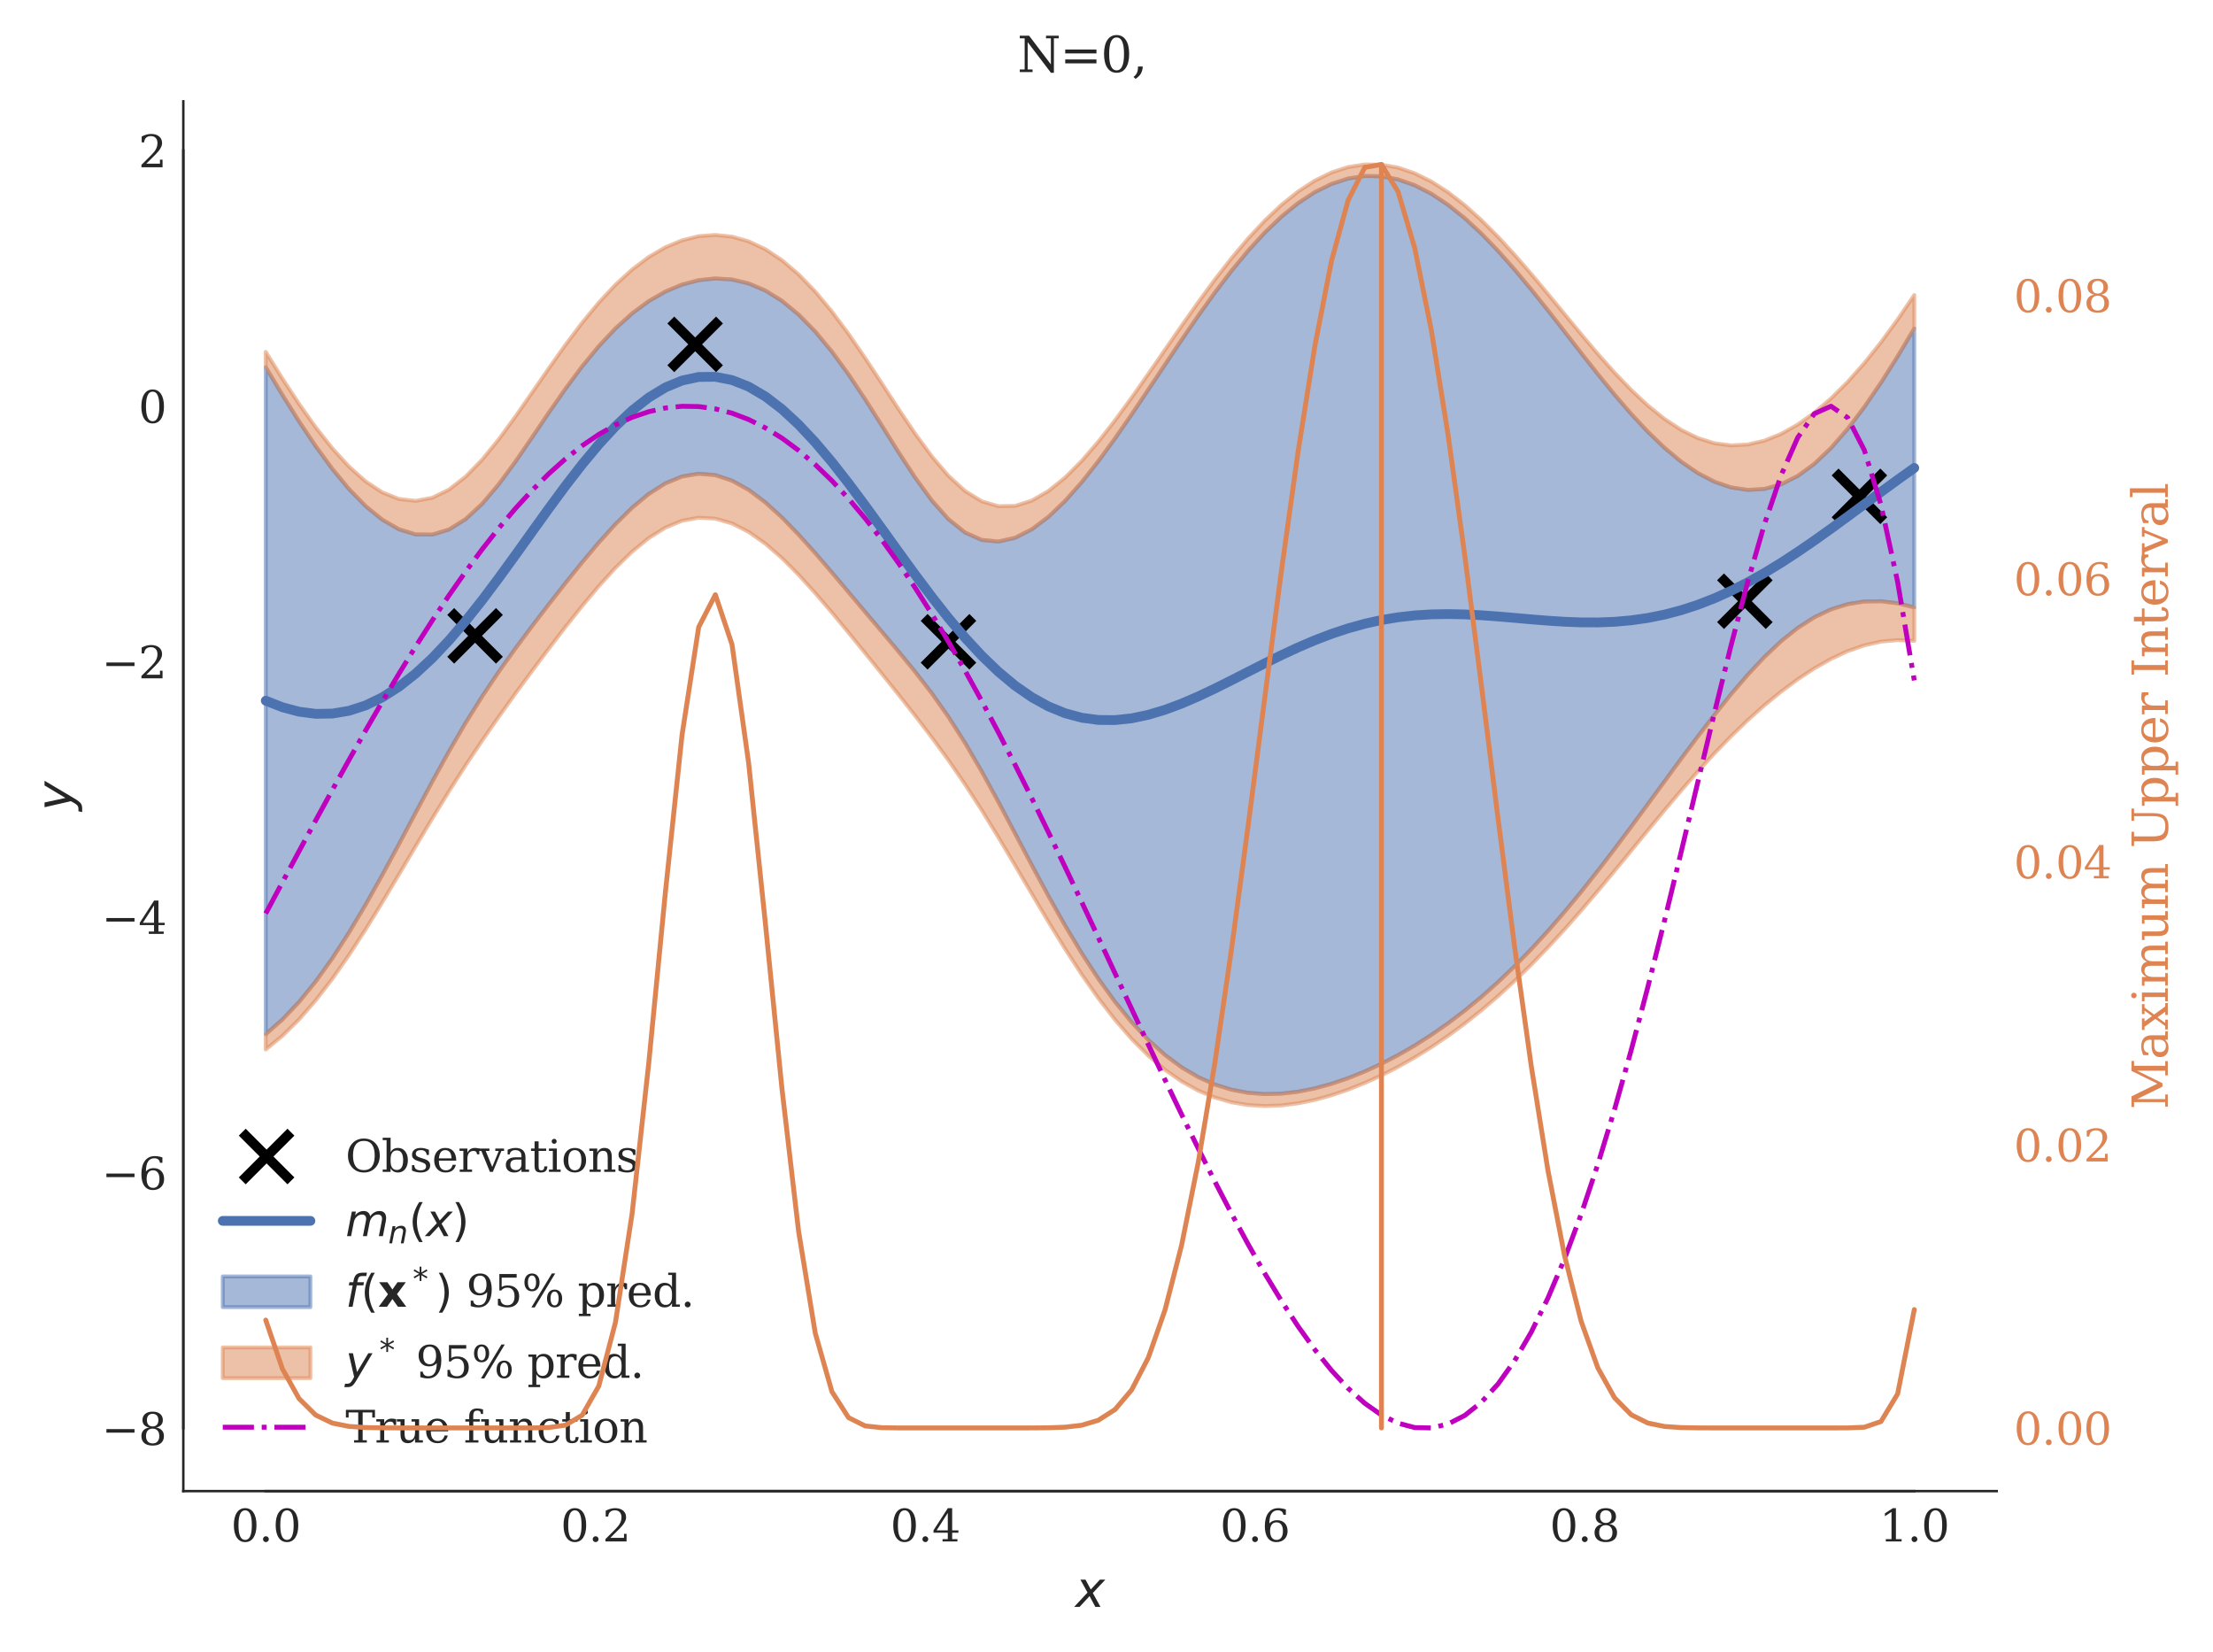 <?xml version="1.0" encoding="utf-8" standalone="no"?>
<!DOCTYPE svg PUBLIC "-//W3C//DTD SVG 1.1//EN"
  "http://www.w3.org/Graphics/SVG/1.1/DTD/svg11.dtd">
<svg xmlns:xlink="http://www.w3.org/1999/xlink" width="454.464pt" height="339.264pt" viewBox="0 0 454.464 339.264" xmlns="http://www.w3.org/2000/svg" version="1.1">
 <defs>
  <style type="text/css">*{stroke-linejoin: round; stroke-linecap: butt}</style>
 </defs>
 <g id="figure_1">
  <g id="patch_1">
   <path d="M 0 339.264 
L 454.464 339.264 
L 454.464 0 
L 0 0 
z
" style="fill: #ffffff"/>
  </g>
  <g id="axes_1">
   <g id="patch_2">
    <path d="M 37.646 306.176 
L 410.047 306.176 
L 410.047 20.798 
L 37.646 20.798 
z
" style="fill: #ffffff"/>
   </g>
   <g id="matplotlib.axis_1">
    <g id="xtick_1">
     <g id="line2d_1"/>
     <g id="text_1">
      <!-- 0.0 -->
      <g style="fill: #262626" transform="translate(47.417 316.514) scale(0.09 -0.09)">
       <defs>
        <path id="DejaVuSerif-30" d="M 2034 219 
Q 2513 219 2750 744 
Q 2988 1269 2988 2328 
Q 2988 3391 2750 3916 
Q 2513 4441 2034 4441 
Q 1556 4441 1318 3916 
Q 1081 3391 1081 2328 
Q 1081 1269 1318 744 
Q 1556 219 2034 219 
z
M 2034 -91 
Q 1275 -91 848 546 
Q 422 1184 422 2328 
Q 422 3475 848 4112 
Q 1275 4750 2034 4750 
Q 2797 4750 3222 4112 
Q 3647 3475 3647 2328 
Q 3647 1184 3222 546 
Q 2797 -91 2034 -91 
z
" transform="scale(0.016)"/>
        <path id="DejaVuSerif-2e" d="M 603 325 
Q 603 500 722 622 
Q 841 744 1019 744 
Q 1191 744 1312 622 
Q 1434 500 1434 325 
Q 1434 153 1312 31 
Q 1191 -91 1019 -91 
Q 841 -91 722 29 
Q 603 150 603 325 
z
" transform="scale(0.016)"/>
       </defs>
       <use xlink:href="#DejaVuSerif-30"/>
       <use xlink:href="#DejaVuSerif-2e" x="63.623"/>
       <use xlink:href="#DejaVuSerif-30" x="95.41"/>
      </g>
     </g>
    </g>
    <g id="xtick_2">
     <g id="line2d_2"/>
     <g id="text_2">
      <!-- 0.2 -->
      <g style="fill: #262626" transform="translate(115.126 316.514) scale(0.09 -0.09)">
       <defs>
        <path id="DejaVuSerif-32" d="M 819 3553 
L 469 3553 
L 469 4384 
Q 803 4563 1142 4656 
Q 1481 4750 1806 4750 
Q 2534 4750 2956 4397 
Q 3378 4044 3378 3438 
Q 3378 2753 2422 1800 
Q 2347 1728 2309 1691 
L 1131 513 
L 3078 513 
L 3078 1088 
L 3444 1088 
L 3444 0 
L 434 0 
L 434 341 
L 1850 1753 
Q 2319 2222 2519 2614 
Q 2719 3006 2719 3438 
Q 2719 3909 2473 4175 
Q 2228 4441 1797 4441 
Q 1350 4441 1106 4219 
Q 863 3997 819 3553 
z
" transform="scale(0.016)"/>
       </defs>
       <use xlink:href="#DejaVuSerif-30"/>
       <use xlink:href="#DejaVuSerif-2e" x="63.623"/>
       <use xlink:href="#DejaVuSerif-32" x="95.41"/>
      </g>
     </g>
    </g>
    <g id="xtick_3">
     <g id="line2d_3"/>
     <g id="text_3">
      <!-- 0.4 -->
      <g style="fill: #262626" transform="translate(182.835 316.514) scale(0.09 -0.09)">
       <defs>
        <path id="DejaVuSerif-34" d="M 2234 1581 
L 2234 4063 
L 641 1581 
L 2234 1581 
z
M 3609 0 
L 1484 0 
L 1484 331 
L 2234 331 
L 2234 1247 
L 197 1247 
L 197 1588 
L 2241 4750 
L 2859 4750 
L 2859 1581 
L 3750 1581 
L 3750 1247 
L 2859 1247 
L 2859 331 
L 3609 331 
L 3609 0 
z
" transform="scale(0.016)"/>
       </defs>
       <use xlink:href="#DejaVuSerif-30"/>
       <use xlink:href="#DejaVuSerif-2e" x="63.623"/>
       <use xlink:href="#DejaVuSerif-34" x="95.41"/>
      </g>
     </g>
    </g>
    <g id="xtick_4">
     <g id="line2d_4"/>
     <g id="text_4">
      <!-- 0.6 -->
      <g style="fill: #262626" transform="translate(250.545 316.514) scale(0.09 -0.09)">
       <defs>
        <path id="DejaVuSerif-36" d="M 2094 219 
Q 2534 219 2771 542 
Q 3009 866 3009 1472 
Q 3009 2078 2771 2401 
Q 2534 2725 2094 2725 
Q 1647 2725 1412 2412 
Q 1178 2100 1178 1509 
Q 1178 888 1415 553 
Q 1653 219 2094 219 
z
M 1075 2569 
Q 1288 2803 1556 2918 
Q 1825 3034 2163 3034 
Q 2859 3034 3264 2615 
Q 3669 2197 3669 1472 
Q 3669 763 3233 336 
Q 2797 -91 2069 -91 
Q 1278 -91 853 498 
Q 428 1088 428 2181 
Q 428 3406 931 4078 
Q 1434 4750 2350 4750 
Q 2597 4750 2869 4703 
Q 3141 4656 3425 4563 
L 3425 3794 
L 3072 3794 
Q 3034 4109 2831 4275 
Q 2628 4441 2284 4441 
Q 1678 4441 1381 3981 
Q 1084 3522 1075 2569 
z
" transform="scale(0.016)"/>
       </defs>
       <use xlink:href="#DejaVuSerif-30"/>
       <use xlink:href="#DejaVuSerif-2e" x="63.623"/>
       <use xlink:href="#DejaVuSerif-36" x="95.41"/>
      </g>
     </g>
    </g>
    <g id="xtick_5">
     <g id="line2d_5"/>
     <g id="text_5">
      <!-- 0.8 -->
      <g style="fill: #262626" transform="translate(318.254 316.514) scale(0.09 -0.09)">
       <defs>
        <path id="DejaVuSerif-38" d="M 2981 1275 
Q 2981 1775 2732 2051 
Q 2484 2328 2034 2328 
Q 1584 2328 1336 2051 
Q 1088 1775 1088 1275 
Q 1088 772 1336 495 
Q 1584 219 2034 219 
Q 2484 219 2732 495 
Q 2981 772 2981 1275 
z
M 2853 3541 
Q 2853 3966 2637 4203 
Q 2422 4441 2034 4441 
Q 1650 4441 1433 4203 
Q 1216 3966 1216 3541 
Q 1216 3113 1433 2875 
Q 1650 2638 2034 2638 
Q 2422 2638 2637 2875 
Q 2853 3113 2853 3541 
z
M 2516 2484 
Q 3047 2413 3344 2092 
Q 3641 1772 3641 1275 
Q 3641 619 3225 264 
Q 2809 -91 2034 -91 
Q 1263 -91 845 264 
Q 428 619 428 1275 
Q 428 1772 725 2092 
Q 1022 2413 1556 2484 
Q 1084 2569 832 2842 
Q 581 3116 581 3541 
Q 581 4103 968 4426 
Q 1356 4750 2034 4750 
Q 2713 4750 3100 4426 
Q 3488 4103 3488 3541 
Q 3488 3116 3236 2842 
Q 2984 2569 2516 2484 
z
" transform="scale(0.016)"/>
       </defs>
       <use xlink:href="#DejaVuSerif-30"/>
       <use xlink:href="#DejaVuSerif-2e" x="63.623"/>
       <use xlink:href="#DejaVuSerif-38" x="95.41"/>
      </g>
     </g>
    </g>
    <g id="xtick_6">
     <g id="line2d_6"/>
     <g id="text_6">
      <!-- 1.0 -->
      <g style="fill: #262626" transform="translate(385.963 316.514) scale(0.09 -0.09)">
       <defs>
        <path id="DejaVuSerif-31" d="M 909 0 
L 909 331 
L 1722 331 
L 1722 4213 
L 781 3603 
L 781 4013 
L 1919 4750 
L 2350 4750 
L 2350 331 
L 3163 331 
L 3163 0 
L 909 0 
z
" transform="scale(0.016)"/>
       </defs>
       <use xlink:href="#DejaVuSerif-31"/>
       <use xlink:href="#DejaVuSerif-2e" x="63.623"/>
       <use xlink:href="#DejaVuSerif-30" x="95.41"/>
      </g>
     </g>
    </g>
    <g id="text_7">
     <!-- $x$ -->
     <g style="fill: #262626" transform="translate(220.846 329.984) scale(0.1 -0.1)">
      <defs>
       <path id="DejaVuSans-Oblique-78" d="M 3841 3500 
L 2234 1784 
L 3219 0 
L 2559 0 
L 1819 1388 
L 531 0 
L -166 0 
L 1556 1844 
L 641 3500 
L 1300 3500 
L 1972 2234 
L 3144 3500 
L 3841 3500 
z
" transform="scale(0.016)"/>
      </defs>
      <use xlink:href="#DejaVuSans-Oblique-78" transform="translate(0 0.312)"/>
     </g>
    </g>
   </g>
   <g id="matplotlib.axis_2">
    <g id="ytick_1">
     <g id="line2d_7"/>
     <g id="text_8">
      <!-- −8 -->
      <g style="fill: #262626" transform="translate(20.878 296.697) scale(0.09 -0.09)">
       <defs>
        <path id="DejaVuSerif-2212" d="M 678 2259 
L 4684 2259 
L 4684 1753 
L 678 1753 
L 678 2259 
z
" transform="scale(0.016)"/>
       </defs>
       <use xlink:href="#DejaVuSerif-2212"/>
       <use xlink:href="#DejaVuSerif-38" x="83.789"/>
      </g>
     </g>
    </g>
    <g id="ytick_2">
     <g id="line2d_8"/>
     <g id="text_9">
      <!-- −6 -->
      <g style="fill: #262626" transform="translate(20.878 244.226) scale(0.09 -0.09)">
       <use xlink:href="#DejaVuSerif-2212"/>
       <use xlink:href="#DejaVuSerif-36" x="83.789"/>
      </g>
     </g>
    </g>
    <g id="ytick_3">
     <g id="line2d_9"/>
     <g id="text_10">
      <!-- −4 -->
      <g style="fill: #262626" transform="translate(20.878 191.755) scale(0.09 -0.09)">
       <use xlink:href="#DejaVuSerif-2212"/>
       <use xlink:href="#DejaVuSerif-34" x="83.789"/>
      </g>
     </g>
    </g>
    <g id="ytick_4">
     <g id="line2d_10"/>
     <g id="text_11">
      <!-- −2 -->
      <g style="fill: #262626" transform="translate(20.878 139.285) scale(0.09 -0.09)">
       <use xlink:href="#DejaVuSerif-2212"/>
       <use xlink:href="#DejaVuSerif-32" x="83.789"/>
      </g>
     </g>
    </g>
    <g id="ytick_5">
     <g id="line2d_11"/>
     <g id="text_12">
      <!-- 0 -->
      <g style="fill: #262626" transform="translate(28.42 86.814) scale(0.09 -0.09)">
       <use xlink:href="#DejaVuSerif-30"/>
      </g>
     </g>
    </g>
    <g id="ytick_6">
     <g id="line2d_12"/>
     <g id="text_13">
      <!-- 2 -->
      <g style="fill: #262626" transform="translate(28.42 34.343) scale(0.09 -0.09)">
       <use xlink:href="#DejaVuSerif-32"/>
      </g>
     </g>
    </g>
    <g id="text_14">
     <!-- $y$ -->
     <g style="fill: #262626" transform="translate(14.778 166.487) rotate(-90) scale(0.1 -0.1)">
      <defs>
       <path id="DejaVuSans-Oblique-79" d="M 1588 -325 
Q 1188 -997 936 -1164 
Q 684 -1331 294 -1331 
L -159 -1331 
L -63 -850 
L 269 -850 
Q 509 -850 678 -719 
Q 847 -588 1056 -206 
L 1234 128 
L 459 3500 
L 1069 3500 
L 1650 819 
L 3256 3500 
L 3859 3500 
L 1588 -325 
z
" transform="scale(0.016)"/>
      </defs>
      <use xlink:href="#DejaVuSans-Oblique-79" transform="translate(0 0.312)"/>
     </g>
    </g>
   </g>
   <g id="PolyCollection_1">
    <defs>
     <path id="m5c4312436a" d="M 54.573 -263.864 
L 54.573 -126.91 
L 57.993 -129.915 
L 61.413 -133.524 
L 64.832 -137.727 
L 68.252 -142.493 
L 71.672 -147.775 
L 75.091 -153.506 
L 78.511 -159.594 
L 81.931 -165.926 
L 85.35 -172.365 
L 88.77 -178.76 
L 92.19 -184.952 
L 95.609 -190.813 
L 99.029 -196.275 
L 102.449 -201.355 
L 105.868 -206.135 
L 109.288 -210.718 
L 112.708 -215.177 
L 116.127 -219.542 
L 119.547 -223.789 
L 122.967 -227.85 
L 126.386 -231.627 
L 129.806 -234.999 
L 133.226 -237.835 
L 136.645 -240.011 
L 140.065 -241.42 
L 143.484 -241.991 
L 146.904 -241.7 
L 150.324 -240.571 
L 153.743 -238.675 
L 157.163 -236.113 
L 160.583 -233.007 
L 164.002 -229.489 
L 167.422 -225.684 
L 170.842 -221.709 
L 174.261 -217.658 
L 177.681 -213.598 
L 181.101 -209.552 
L 184.52 -205.489 
L 187.94 -201.319 
L 191.36 -196.894 
L 194.779 -192.054 
L 198.199 -186.696 
L 201.619 -180.83 
L 205.038 -174.577 
L 208.458 -168.118 
L 211.878 -161.635 
L 215.297 -155.294 
L 218.717 -149.225 
L 222.137 -143.534 
L 225.556 -138.295 
L 228.976 -133.562 
L 232.396 -129.368 
L 235.815 -125.729 
L 239.235 -122.645 
L 242.655 -120.106 
L 246.074 -118.09 
L 249.494 -116.568 
L 252.914 -115.506 
L 256.333 -114.866 
L 259.753 -114.611 
L 263.173 -114.702 
L 266.592 -115.103 
L 270.012 -115.784 
L 273.431 -116.716 
L 276.851 -117.878 
L 280.271 -119.254 
L 283.69 -120.833 
L 287.11 -122.611 
L 290.53 -124.585 
L 293.949 -126.761 
L 297.369 -129.143 
L 300.789 -131.738 
L 304.208 -134.553 
L 307.628 -137.595 
L 311.048 -140.867 
L 314.467 -144.368 
L 317.887 -148.093 
L 321.307 -152.032 
L 324.726 -156.168 
L 328.146 -160.479 
L 331.566 -164.937 
L 334.985 -169.506 
L 338.405 -174.147 
L 341.825 -178.816 
L 345.244 -183.463 
L 348.664 -188.036 
L 352.084 -192.478 
L 355.503 -196.727 
L 358.923 -200.713 
L 362.343 -204.361 
L 365.762 -207.59 
L 369.182 -210.325 
L 372.602 -212.515 
L 376.021 -214.139 
L 379.441 -215.21 
L 382.861 -215.755 
L 386.28 -215.807 
L 389.7 -215.395 
L 393.12 -214.547 
L 393.12 -271.818 
L 393.12 -271.818 
L 389.7 -266.096 
L 386.28 -260.695 
L 382.861 -255.699 
L 379.441 -251.196 
L 376.021 -247.279 
L 372.602 -244.035 
L 369.182 -241.534 
L 365.762 -239.812 
L 362.343 -238.868 
L 358.923 -238.671 
L 355.503 -239.181 
L 352.084 -240.35 
L 348.664 -242.131 
L 345.244 -244.472 
L 341.825 -247.319 
L 338.405 -250.608 
L 334.985 -254.273 
L 331.566 -258.239 
L 328.146 -262.43 
L 324.726 -266.765 
L 321.307 -271.161 
L 317.887 -275.537 
L 314.467 -279.814 
L 311.048 -283.916 
L 307.628 -287.769 
L 304.208 -291.308 
L 300.789 -294.472 
L 297.369 -297.208 
L 293.949 -299.47 
L 290.53 -301.22 
L 287.11 -302.426 
L 283.69 -303.067 
L 280.271 -303.129 
L 276.851 -302.604 
L 273.431 -301.495 
L 270.012 -299.81 
L 266.592 -297.569 
L 263.173 -294.797 
L 259.753 -291.528 
L 256.333 -287.803 
L 252.914 -283.673 
L 249.494 -279.197 
L 246.074 -274.439 
L 242.655 -269.475 
L 239.235 -264.383 
L 235.815 -259.252 
L 232.396 -254.173 
L 228.976 -249.244 
L 225.556 -244.568 
L 222.137 -240.251 
L 218.717 -236.402 
L 215.297 -233.136 
L 211.878 -230.573 
L 208.458 -228.84 
L 205.038 -228.071 
L 201.619 -228.397 
L 198.199 -229.919 
L 194.779 -232.657 
L 191.36 -236.497 
L 187.94 -241.194 
L 184.52 -246.427 
L 181.101 -251.877 
L 177.681 -257.268 
L 174.261 -262.385 
L 170.842 -267.064 
L 167.422 -271.187 
L 164.002 -274.676 
L 160.583 -277.491 
L 157.163 -279.617 
L 153.743 -281.07 
L 150.324 -281.879 
L 146.904 -282.087 
L 143.484 -281.729 
L 140.065 -280.833 
L 136.645 -279.404 
L 133.226 -277.435 
L 129.806 -274.91 
L 126.386 -271.822 
L 122.967 -268.183 
L 119.547 -264.031 
L 116.127 -259.443 
L 112.708 -254.539 
L 109.288 -249.486 
L 105.868 -244.505 
L 102.449 -239.859 
L 99.029 -235.829 
L 95.609 -232.664 
L 92.19 -230.532 
L 88.77 -229.496 
L 85.35 -229.538 
L 81.931 -230.588 
L 78.511 -232.555 
L 75.091 -235.342 
L 71.672 -238.851 
L 68.252 -242.984 
L 64.832 -247.645 
L 61.413 -252.74 
L 57.993 -258.176 
L 54.573 -263.864 
z
" style="stroke: #4c72b0; stroke-opacity: 0.5; stroke-width: 0.8"/>
    </defs>
    <g clip-path="url(#p8778f5ba62)">
     <use xlink:href="#m5c4312436a" x="0" y="339.264" style="fill: #4c72b0; fill-opacity: 0.5; stroke: #4c72b0; stroke-opacity: 0.5; stroke-width: 0.8"/>
    </g>
   </g>
   <g id="PolyCollection_2">
    <defs>
     <path id="m5c6f5d8950" d="M 54.573 -126.91 
L 54.573 -123.766 
L 57.993 -126.568 
L 61.413 -129.937 
L 64.832 -133.856 
L 68.252 -138.286 
L 71.672 -143.171 
L 75.091 -148.437 
L 78.511 -153.987 
L 81.931 -159.71 
L 85.35 -165.488 
L 88.77 -171.203 
L 92.19 -176.76 
L 95.609 -182.101 
L 99.029 -187.214 
L 102.449 -192.126 
L 105.868 -196.885 
L 109.288 -201.532 
L 112.708 -206.086 
L 116.127 -210.535 
L 119.547 -214.834 
L 122.967 -218.91 
L 126.386 -222.665 
L 129.806 -225.993 
L 133.226 -228.781 
L 136.645 -230.924 
L 140.065 -232.336 
L 143.484 -232.959 
L 146.904 -232.768 
L 150.324 -231.779 
L 153.743 -230.042 
L 157.163 -227.638 
L 160.583 -224.668 
L 164.002 -221.244 
L 167.422 -217.481 
L 170.842 -213.487 
L 174.261 -209.352 
L 177.681 -205.147 
L 181.101 -200.909 
L 184.52 -196.641 
L 187.94 -192.308 
L 191.36 -187.841 
L 194.779 -183.155 
L 198.199 -178.181 
L 201.619 -172.893 
L 205.038 -167.326 
L 208.458 -161.569 
L 211.878 -155.748 
L 215.297 -149.995 
L 218.717 -144.435 
L 222.137 -139.175 
L 225.556 -134.3 
L 228.976 -129.872 
L 232.396 -125.933 
L 235.815 -122.507 
L 239.235 -119.603 
L 242.655 -117.213 
L 246.074 -115.321 
L 249.494 -113.903 
L 252.914 -112.926 
L 256.333 -112.355 
L 259.753 -112.155 
L 263.173 -112.288 
L 266.592 -112.72 
L 270.012 -113.42 
L 273.431 -114.362 
L 276.851 -115.523 
L 280.271 -116.889 
L 283.69 -118.447 
L 287.11 -120.193 
L 290.53 -122.126 
L 293.949 -124.247 
L 297.369 -126.561 
L 300.789 -129.074 
L 304.208 -131.792 
L 307.628 -134.717 
L 311.048 -137.851 
L 314.467 -141.19 
L 317.887 -144.726 
L 321.307 -148.442 
L 324.726 -152.319 
L 328.146 -156.328 
L 331.566 -160.433 
L 334.985 -164.594 
L 338.405 -168.765 
L 341.825 -172.897 
L 345.244 -176.94 
L 348.664 -180.848 
L 352.084 -184.579 
L 355.503 -188.102 
L 358.923 -191.395 
L 362.343 -194.444 
L 365.762 -197.242 
L 369.182 -199.776 
L 372.602 -202.028 
L 376.021 -203.968 
L 379.441 -205.558 
L 382.861 -206.755 
L 386.28 -207.522 
L 389.7 -207.834 
L 393.12 -207.679 
L 393.12 -214.547 
L 393.12 -214.547 
L 389.7 -215.395 
L 386.28 -215.807 
L 382.861 -215.755 
L 379.441 -215.21 
L 376.021 -214.139 
L 372.602 -212.515 
L 369.182 -210.325 
L 365.762 -207.59 
L 362.343 -204.361 
L 358.923 -200.713 
L 355.503 -196.727 
L 352.084 -192.478 
L 348.664 -188.036 
L 345.244 -183.463 
L 341.825 -178.816 
L 338.405 -174.147 
L 334.985 -169.506 
L 331.566 -164.937 
L 328.146 -160.479 
L 324.726 -156.168 
L 321.307 -152.032 
L 317.887 -148.093 
L 314.467 -144.368 
L 311.048 -140.867 
L 307.628 -137.595 
L 304.208 -134.553 
L 300.789 -131.738 
L 297.369 -129.143 
L 293.949 -126.761 
L 290.53 -124.585 
L 287.11 -122.611 
L 283.69 -120.833 
L 280.271 -119.254 
L 276.851 -117.878 
L 273.431 -116.716 
L 270.012 -115.784 
L 266.592 -115.103 
L 263.173 -114.702 
L 259.753 -114.611 
L 256.333 -114.866 
L 252.914 -115.506 
L 249.494 -116.568 
L 246.074 -118.09 
L 242.655 -120.106 
L 239.235 -122.645 
L 235.815 -125.729 
L 232.396 -129.368 
L 228.976 -133.562 
L 225.556 -138.295 
L 222.137 -143.534 
L 218.717 -149.225 
L 215.297 -155.294 
L 211.878 -161.635 
L 208.458 -168.118 
L 205.038 -174.577 
L 201.619 -180.83 
L 198.199 -186.696 
L 194.779 -192.054 
L 191.36 -196.894 
L 187.94 -201.319 
L 184.52 -205.489 
L 181.101 -209.552 
L 177.681 -213.598 
L 174.261 -217.658 
L 170.842 -221.709 
L 167.422 -225.684 
L 164.002 -229.489 
L 160.583 -233.007 
L 157.163 -236.113 
L 153.743 -238.675 
L 150.324 -240.571 
L 146.904 -241.7 
L 143.484 -241.991 
L 140.065 -241.42 
L 136.645 -240.011 
L 133.226 -237.835 
L 129.806 -234.999 
L 126.386 -231.627 
L 122.967 -227.85 
L 119.547 -223.789 
L 116.127 -219.542 
L 112.708 -215.177 
L 109.288 -210.718 
L 105.868 -206.135 
L 102.449 -201.355 
L 99.029 -196.275 
L 95.609 -190.813 
L 92.19 -184.952 
L 88.77 -178.76 
L 85.35 -172.365 
L 81.931 -165.926 
L 78.511 -159.594 
L 75.091 -153.506 
L 71.672 -147.775 
L 68.252 -142.493 
L 64.832 -137.727 
L 61.413 -133.524 
L 57.993 -129.915 
L 54.573 -126.91 
z
" style="stroke: #dd8452; stroke-opacity: 0.5; stroke-width: 0.8"/>
    </defs>
    <g clip-path="url(#p8778f5ba62)">
     <use xlink:href="#m5c6f5d8950" x="0" y="339.264" style="fill: #dd8452; fill-opacity: 0.5; stroke: #dd8452; stroke-opacity: 0.5; stroke-width: 0.8"/>
    </g>
   </g>
   <g id="PolyCollection_3">
    <defs>
     <path id="m64833ddddf" d="M 54.573 -267.008 
L 54.573 -263.864 
L 57.993 -258.176 
L 61.413 -252.74 
L 64.832 -247.645 
L 68.252 -242.984 
L 71.672 -238.851 
L 75.091 -235.342 
L 78.511 -232.555 
L 81.931 -230.588 
L 85.35 -229.538 
L 88.77 -229.496 
L 92.19 -230.532 
L 95.609 -232.664 
L 99.029 -235.829 
L 102.449 -239.859 
L 105.868 -244.505 
L 109.288 -249.486 
L 112.708 -254.539 
L 116.127 -259.443 
L 119.547 -264.031 
L 122.967 -268.183 
L 126.386 -271.822 
L 129.806 -274.91 
L 133.226 -277.435 
L 136.645 -279.404 
L 140.065 -280.833 
L 143.484 -281.729 
L 146.904 -282.087 
L 150.324 -281.879 
L 153.743 -281.07 
L 157.163 -279.617 
L 160.583 -277.491 
L 164.002 -274.676 
L 167.422 -271.187 
L 170.842 -267.064 
L 174.261 -262.385 
L 177.681 -257.268 
L 181.101 -251.877 
L 184.52 -246.427 
L 187.94 -241.194 
L 191.36 -236.497 
L 194.779 -232.657 
L 198.199 -229.919 
L 201.619 -228.397 
L 205.038 -228.071 
L 208.458 -228.84 
L 211.878 -230.573 
L 215.297 -233.136 
L 218.717 -236.402 
L 222.137 -240.251 
L 225.556 -244.568 
L 228.976 -249.244 
L 232.396 -254.173 
L 235.815 -259.252 
L 239.235 -264.383 
L 242.655 -269.475 
L 246.074 -274.439 
L 249.494 -279.197 
L 252.914 -283.673 
L 256.333 -287.803 
L 259.753 -291.528 
L 263.173 -294.797 
L 266.592 -297.569 
L 270.012 -299.81 
L 273.431 -301.495 
L 276.851 -302.604 
L 280.271 -303.129 
L 283.69 -303.067 
L 287.11 -302.426 
L 290.53 -301.22 
L 293.949 -299.47 
L 297.369 -297.208 
L 300.789 -294.472 
L 304.208 -291.308 
L 307.628 -287.769 
L 311.048 -283.916 
L 314.467 -279.814 
L 317.887 -275.537 
L 321.307 -271.161 
L 324.726 -266.765 
L 328.146 -262.43 
L 331.566 -258.239 
L 334.985 -254.273 
L 338.405 -250.608 
L 341.825 -247.319 
L 345.244 -244.472 
L 348.664 -242.131 
L 352.084 -240.35 
L 355.503 -239.181 
L 358.923 -238.671 
L 362.343 -238.868 
L 365.762 -239.812 
L 369.182 -241.534 
L 372.602 -244.035 
L 376.021 -247.279 
L 379.441 -251.196 
L 382.861 -255.699 
L 386.28 -260.695 
L 389.7 -266.096 
L 393.12 -271.818 
L 393.12 -278.686 
L 393.12 -278.686 
L 389.7 -273.657 
L 386.28 -268.979 
L 382.861 -264.699 
L 379.441 -260.848 
L 376.021 -257.45 
L 372.602 -254.521 
L 369.182 -252.083 
L 365.762 -250.16 
L 362.343 -248.784 
L 358.923 -247.989 
L 355.503 -247.805 
L 352.084 -248.249 
L 348.664 -249.319 
L 345.244 -250.995 
L 341.825 -253.238 
L 338.405 -255.99 
L 334.985 -259.185 
L 331.566 -262.743 
L 328.146 -266.582 
L 324.726 -270.614 
L 321.307 -274.75 
L 317.887 -278.905 
L 314.467 -282.992 
L 311.048 -286.932 
L 307.628 -290.647 
L 304.208 -294.07 
L 300.789 -297.136 
L 297.369 -299.79 
L 293.949 -301.984 
L 290.53 -303.679 
L 287.11 -304.843 
L 283.69 -305.453 
L 280.271 -305.494 
L 276.851 -304.958 
L 273.431 -303.849 
L 270.012 -302.174 
L 266.592 -299.952 
L 263.173 -297.211 
L 259.753 -293.983 
L 256.333 -290.314 
L 252.914 -286.253 
L 249.494 -281.862 
L 246.074 -277.208 
L 242.655 -272.368 
L 239.235 -267.426 
L 235.815 -262.473 
L 232.396 -257.608 
L 228.976 -252.935 
L 225.556 -248.563 
L 222.137 -244.609 
L 218.717 -241.192 
L 215.297 -238.435 
L 211.878 -236.46 
L 208.458 -235.388 
L 205.038 -235.323 
L 201.619 -236.334 
L 198.199 -238.434 
L 194.779 -241.556 
L 191.36 -245.551 
L 187.94 -250.205 
L 184.52 -255.275 
L 181.101 -260.52 
L 177.681 -265.72 
L 174.261 -270.692 
L 170.842 -275.286 
L 167.422 -279.389 
L 164.002 -282.921 
L 160.583 -285.83 
L 157.163 -288.092 
L 153.743 -289.702 
L 150.324 -290.672 
L 146.904 -291.018 
L 143.484 -290.762 
L 140.065 -289.916 
L 136.645 -288.491 
L 133.226 -286.489 
L 129.806 -283.915 
L 126.386 -280.784 
L 122.967 -277.123 
L 119.547 -272.985 
L 116.127 -268.45 
L 112.708 -263.63 
L 109.288 -258.672 
L 105.868 -253.755 
L 102.449 -249.087 
L 99.029 -244.89 
L 95.609 -241.376 
L 92.19 -238.724 
L 88.77 -237.053 
L 85.35 -236.416 
L 81.931 -236.803 
L 78.511 -238.162 
L 75.091 -240.411 
L 71.672 -243.455 
L 68.252 -247.192 
L 64.832 -251.517 
L 61.413 -256.327 
L 57.993 -261.523 
L 54.573 -267.008 
z
" style="stroke: #dd8452; stroke-opacity: 0.5; stroke-width: 0.8"/>
    </defs>
    <g clip-path="url(#p8778f5ba62)">
     <use xlink:href="#m64833ddddf" x="0" y="339.264" style="fill: #dd8452; fill-opacity: 0.5; stroke: #dd8452; stroke-opacity: 0.5; stroke-width: 0.8"/>
    </g>
   </g>
   <g id="line2d_13">
    <defs>
     <path id="mdf3addcfad" d="M -5 5 
L 5 -5 
M -5 -5 
L 5 5 
" style="stroke: #000000; stroke-width: 2"/>
    </defs>
    <g clip-path="url(#p8778f5ba62)">
     <use xlink:href="#mdf3addcfad" x="97.559" y="130.56" style="stroke: #000000; stroke-width: 2"/>
     <use xlink:href="#mdf3addcfad" x="381.852" y="101.915" style="stroke: #000000; stroke-width: 2"/>
     <use xlink:href="#mdf3addcfad" x="142.757" y="70.712" style="stroke: #000000; stroke-width: 2"/>
     <use xlink:href="#mdf3addcfad" x="358.329" y="123.448" style="stroke: #000000; stroke-width: 2"/>
     <use xlink:href="#mdf3addcfad" x="194.779" y="131.776" style="stroke: #000000; stroke-width: 2"/>
    </g>
   </g>
   <g id="line2d_14">
    <path d="M 54.573 143.877 
L 57.993 145.219 
L 61.413 146.132 
L 64.832 146.578 
L 68.252 146.525 
L 71.672 145.951 
L 75.091 144.84 
L 78.511 143.19 
L 81.931 141.007 
L 85.35 138.312 
L 88.77 135.136 
L 92.19 131.522 
L 95.609 127.526 
L 99.029 123.212 
L 102.449 118.657 
L 105.868 113.944 
L 109.288 109.162 
L 112.708 104.406 
L 116.127 99.771 
L 119.547 95.354 
L 122.967 91.248 
L 126.386 87.54 
L 129.806 84.31 
L 133.226 81.629 
L 136.645 79.556 
L 140.065 78.138 
L 143.484 77.404 
L 146.904 77.371 
L 150.324 78.039 
L 153.743 79.392 
L 157.163 81.399 
L 160.583 84.015 
L 164.002 87.181 
L 167.422 90.829 
L 170.842 94.878 
L 174.261 99.242 
L 177.681 103.831 
L 181.101 108.55 
L 184.52 113.306 
L 187.94 118.007 
L 191.36 122.568 
L 194.779 126.909 
L 198.199 130.957 
L 201.619 134.651 
L 205.038 137.94 
L 208.458 140.785 
L 211.878 143.16 
L 215.297 145.049 
L 218.717 146.45 
L 222.137 147.372 
L 225.556 147.832 
L 228.976 147.861 
L 232.396 147.494 
L 235.815 146.774 
L 239.235 145.75 
L 242.655 144.474 
L 246.074 142.999 
L 249.494 141.382 
L 252.914 139.675 
L 256.333 137.929 
L 259.753 136.195 
L 263.173 134.515 
L 266.592 132.928 
L 270.012 131.467 
L 273.431 130.159 
L 276.851 129.023 
L 280.271 128.073 
L 283.69 127.314 
L 287.11 126.746 
L 290.53 126.361 
L 293.949 126.148 
L 297.369 126.088 
L 300.789 126.159 
L 304.208 126.333 
L 307.628 126.582 
L 311.048 126.873 
L 314.467 127.173 
L 317.887 127.449 
L 321.307 127.668 
L 324.726 127.798 
L 328.146 127.809 
L 331.566 127.676 
L 334.985 127.375 
L 338.405 126.886 
L 341.825 126.197 
L 345.244 125.296 
L 348.664 124.18 
L 352.084 122.85 
L 355.503 121.31 
L 358.923 119.572 
L 362.343 117.65 
L 365.762 115.563 
L 369.182 113.335 
L 372.602 110.989 
L 376.021 108.555 
L 379.441 106.061 
L 382.861 103.537 
L 386.28 101.013 
L 389.7 98.519 
L 393.12 96.081 
" clip-path="url(#p8778f5ba62)" style="fill: none; stroke: #4c72b0; stroke-width: 2; stroke-linecap: round"/>
   </g>
   <g id="line2d_15">
    <path d="M 54.573 187.571 
L 57.993 181.168 
L 61.413 174.79 
L 64.832 168.458 
L 68.252 162.198 
L 71.672 156.032 
L 75.091 149.984 
L 78.511 144.075 
L 81.931 138.329 
L 85.35 132.767 
L 88.77 127.41 
L 92.19 122.278 
L 95.609 117.392 
L 99.029 112.77 
L 102.449 108.43 
L 105.868 104.389 
L 109.288 100.663 
L 112.708 97.268 
L 116.127 94.218 
L 119.547 91.524 
L 122.967 89.199 
L 126.386 87.253 
L 129.806 85.695 
L 133.226 84.533 
L 136.645 83.773 
L 140.065 83.421 
L 143.484 83.479 
L 146.904 83.951 
L 150.324 84.837 
L 153.743 86.136 
L 157.163 87.846 
L 160.583 89.965 
L 164.002 92.486 
L 167.422 95.404 
L 170.842 98.711 
L 174.261 102.397 
L 177.681 106.452 
L 181.101 110.862 
L 184.52 115.616 
L 187.94 120.698 
L 191.36 126.09 
L 194.779 131.776 
L 198.199 137.736 
L 201.619 143.949 
L 205.038 150.394 
L 208.458 157.046 
L 211.878 163.881 
L 215.297 170.873 
L 218.717 177.994 
L 222.137 185.215 
L 225.556 192.506 
L 228.976 199.834 
L 232.396 207.167 
L 235.815 214.47 
L 239.235 221.706 
L 242.655 228.838 
L 246.074 235.827 
L 249.494 242.632 
L 252.914 249.211 
L 256.333 255.52 
L 259.753 261.514 
L 263.173 267.146 
L 266.592 272.368 
L 270.012 277.13 
L 273.431 281.382 
L 276.851 285.071 
L 280.271 288.144 
L 283.69 290.548 
L 287.11 292.228 
L 290.53 293.131 
L 293.949 293.204 
L 297.369 292.394 
L 300.789 290.651 
L 304.208 287.93 
L 307.628 284.189 
L 311.048 279.392 
L 314.467 273.512 
L 317.887 266.532 
L 321.307 258.449 
L 324.726 249.274 
L 328.146 239.038 
L 331.566 227.796 
L 334.985 215.631 
L 338.405 202.657 
L 341.825 189.024 
L 345.244 174.926 
L 348.664 160.603 
L 352.084 146.343 
L 355.503 132.49 
L 358.923 119.442 
L 362.343 107.649 
L 365.762 97.608 
L 369.182 89.854 
L 372.602 84.939 
L 376.021 83.409 
L 379.441 85.767 
L 382.861 92.428 
L 386.28 103.657 
L 389.7 119.501 
L 393.12 139.714 
" clip-path="url(#p8778f5ba62)" style="fill: none; stroke-dasharray: 6.4,1.6,1,1.6; stroke-dashoffset: 0; stroke: #bf00bf"/>
   </g>
   <g id="patch_3">
    <path d="M 37.646 293.278 
L 37.646 30.923 
" style="fill: none; stroke: #262626; stroke-width: 0.5; stroke-linejoin: miter; stroke-linecap: square"/>
   </g>
   <g id="patch_4">
    <path d="M 54.573 306.176 
L 393.12 306.176 
" style="fill: none; stroke: #262626; stroke-width: 0.5; stroke-linejoin: miter; stroke-linecap: square"/>
   </g>
   <g id="text_15">
    <!-- N=0,  -->
    <g style="fill: #262626" transform="translate(208.922 14.798) scale(0.1 -0.1)">
     <defs>
      <path id="DejaVuSerif-4e" d="M 313 0 
L 313 331 
L 941 331 
L 941 4331 
L 313 4331 
L 313 4666 
L 1509 4666 
L 4306 984 
L 4306 4331 
L 3681 4331 
L 3681 4666 
L 5319 4666 
L 5319 4331 
L 4691 4331 
L 4691 -91 
L 4313 -91 
L 1325 3841 
L 1325 331 
L 1953 331 
L 1953 0 
L 313 0 
z
" transform="scale(0.016)"/>
      <path id="DejaVuSerif-3d" d="M 678 2894 
L 4684 2894 
L 4684 2394 
L 678 2394 
L 678 2894 
z
M 678 1619 
L 4684 1619 
L 4684 1119 
L 678 1119 
L 678 1619 
z
" transform="scale(0.016)"/>
      <path id="DejaVuSerif-2c" d="M 231 -622 
Q 525 -406 662 -114 
Q 800 178 800 594 
L 800 709 
L 1416 709 
Q 1391 175 1164 -208 
Q 938 -591 481 -872 
L 231 -622 
z
" transform="scale(0.016)"/>
      <path id="DejaVuSerif-20" transform="scale(0.016)"/>
     </defs>
     <use xlink:href="#DejaVuSerif-4e"/>
     <use xlink:href="#DejaVuSerif-3d" x="87.5"/>
     <use xlink:href="#DejaVuSerif-30" x="171.289"/>
     <use xlink:href="#DejaVuSerif-2c" x="234.912"/>
     <use xlink:href="#DejaVuSerif-20" x="266.699"/>
    </g>
   </g>
   <g id="legend_1">
    <g id="line2d_16">
     <g>
      <use xlink:href="#mdf3addcfad" x="54.746" y="237.473" style="stroke: #000000; stroke-width: 2"/>
     </g>
    </g>
    <g id="text_16">
     <!-- Observations -->
     <g style="fill: #262626" transform="translate(70.946 240.623) scale(0.09 -0.09)">
      <defs>
       <path id="DejaVuSerif-4f" d="M 2625 244 
Q 3391 244 3781 770 
Q 4172 1297 4172 2328 
Q 4172 3363 3781 3889 
Q 3391 4416 2625 4416 
Q 1856 4416 1465 3889 
Q 1075 3363 1075 2328 
Q 1075 1297 1465 770 
Q 1856 244 2625 244 
z
M 2625 -91 
Q 2150 -91 1751 65 
Q 1353 222 1050 525 
Q 700 875 529 1319 
Q 359 1763 359 2328 
Q 359 2894 529 3339 
Q 700 3784 1050 4134 
Q 1356 4441 1750 4595 
Q 2144 4750 2625 4750 
Q 3641 4750 4266 4084 
Q 4891 3419 4891 2328 
Q 4891 1769 4719 1320 
Q 4547 872 4197 525 
Q 3891 219 3497 64 
Q 3103 -91 2625 -91 
z
" transform="scale(0.016)"/>
       <path id="DejaVuSerif-62" d="M 738 331 
L 738 4531 
L 184 4531 
L 184 4863 
L 1313 4863 
L 1313 2803 
Q 1481 3116 1742 3264 
Q 2003 3413 2388 3413 
Q 3000 3413 3387 2928 
Q 3775 2444 3775 1663 
Q 3775 881 3387 395 
Q 3000 -91 2388 -91 
Q 2003 -91 1742 57 
Q 1481 206 1313 519 
L 1313 0 
L 184 0 
L 184 331 
L 738 331 
z
M 1313 1497 
Q 1313 897 1542 583 
Q 1772 269 2209 269 
Q 2650 269 2876 622 
Q 3103 975 3103 1663 
Q 3103 2353 2876 2703 
Q 2650 3053 2209 3053 
Q 1772 3053 1542 2737 
Q 1313 2422 1313 1825 
L 1313 1497 
z
" transform="scale(0.016)"/>
       <path id="DejaVuSerif-73" d="M 359 184 
L 359 959 
L 691 959 
Q 703 588 923 403 
Q 1144 219 1575 219 
Q 1963 219 2166 364 
Q 2369 509 2369 788 
Q 2369 1006 2220 1140 
Q 2072 1275 1594 1428 
L 1178 1569 
Q 750 1706 558 1912 
Q 366 2119 366 2438 
Q 366 2894 700 3153 
Q 1034 3413 1625 3413 
Q 1888 3413 2178 3344 
Q 2469 3275 2778 3144 
L 2778 2419 
L 2447 2419 
Q 2434 2741 2221 2922 
Q 2009 3103 1644 3103 
Q 1281 3103 1095 2975 
Q 909 2847 909 2591 
Q 909 2381 1050 2254 
Q 1191 2128 1613 1997 
L 2069 1856 
Q 2541 1709 2748 1489 
Q 2956 1269 2956 922 
Q 2956 450 2595 179 
Q 2234 -91 1600 -91 
Q 1278 -91 972 -22 
Q 666 47 359 184 
z
" transform="scale(0.016)"/>
       <path id="DejaVuSerif-65" d="M 3469 1600 
L 991 1600 
L 991 1575 
Q 991 903 1244 561 
Q 1497 219 1991 219 
Q 2369 219 2611 417 
Q 2853 616 2950 1006 
L 3413 1006 
Q 3275 459 2904 184 
Q 2534 -91 1931 -91 
Q 1203 -91 761 389 
Q 319 869 319 1663 
Q 319 2450 753 2931 
Q 1188 3413 1894 3413 
Q 2647 3413 3050 2948 
Q 3453 2484 3469 1600 
z
M 2791 1931 
Q 2772 2513 2545 2808 
Q 2319 3103 1894 3103 
Q 1497 3103 1269 2806 
Q 1041 2509 991 1931 
L 2791 1931 
z
" transform="scale(0.016)"/>
       <path id="DejaVuSerif-72" d="M 3059 3328 
L 3059 2497 
L 2728 2497 
Q 2713 2744 2591 2866 
Q 2469 2988 2234 2988 
Q 1809 2988 1582 2694 
Q 1356 2400 1356 1850 
L 1356 331 
L 2022 331 
L 2022 0 
L 263 0 
L 263 331 
L 781 331 
L 781 2994 
L 231 2994 
L 231 3322 
L 1356 3322 
L 1356 2731 
Q 1525 3078 1790 3245 
Q 2056 3413 2438 3413 
Q 2578 3413 2733 3391 
Q 2888 3369 3059 3328 
z
" transform="scale(0.016)"/>
       <path id="DejaVuSerif-76" d="M 1581 0 
L 359 2988 
L -19 2988 
L -19 3322 
L 1509 3322 
L 1509 2988 
L 978 2988 
L 1913 703 
L 2847 2988 
L 2350 2988 
L 2350 3322 
L 3597 3322 
L 3597 2988 
L 3225 2988 
L 2003 0 
L 1581 0 
z
" transform="scale(0.016)"/>
       <path id="DejaVuSerif-61" d="M 2547 1044 
L 2547 1747 
L 1806 1747 
Q 1378 1747 1168 1562 
Q 959 1378 959 997 
Q 959 650 1171 447 
Q 1384 244 1747 244 
Q 2106 244 2326 466 
Q 2547 688 2547 1044 
z
M 3122 2075 
L 3122 331 
L 3634 331 
L 3634 0 
L 2547 0 
L 2547 359 
Q 2356 128 2106 18 
Q 1856 -91 1522 -91 
Q 969 -91 644 203 
Q 319 497 319 997 
Q 319 1513 691 1797 
Q 1063 2081 1741 2081 
L 2547 2081 
L 2547 2309 
Q 2547 2688 2317 2895 
Q 2088 3103 1672 3103 
Q 1328 3103 1125 2947 
Q 922 2791 872 2484 
L 575 2484 
L 575 3156 
Q 875 3284 1158 3348 
Q 1441 3413 1709 3413 
Q 2400 3413 2761 3070 
Q 3122 2728 3122 2075 
z
" transform="scale(0.016)"/>
       <path id="DejaVuSerif-74" d="M 691 2988 
L 184 2988 
L 184 3322 
L 691 3322 
L 691 4353 
L 1269 4353 
L 1269 3322 
L 2350 3322 
L 2350 2988 
L 1269 2988 
L 1269 878 
Q 1269 456 1350 337 
Q 1431 219 1650 219 
Q 1875 219 1978 351 
Q 2081 484 2088 781 
L 2522 781 
Q 2497 328 2275 118 
Q 2053 -91 1600 -91 
Q 1103 -91 897 129 
Q 691 350 691 878 
L 691 2988 
z
" transform="scale(0.016)"/>
       <path id="DejaVuSerif-69" d="M 622 4353 
Q 622 4497 726 4603 
Q 831 4709 978 4709 
Q 1122 4709 1226 4603 
Q 1331 4497 1331 4353 
Q 1331 4206 1228 4103 
Q 1125 4000 978 4000 
Q 831 4000 726 4103 
Q 622 4206 622 4353 
z
M 1356 331 
L 1900 331 
L 1900 0 
L 231 0 
L 231 331 
L 781 331 
L 781 2988 
L 231 2988 
L 231 3322 
L 1356 3322 
L 1356 331 
z
" transform="scale(0.016)"/>
       <path id="DejaVuSerif-6f" d="M 1925 219 
Q 2388 219 2623 584 
Q 2859 950 2859 1663 
Q 2859 2375 2623 2739 
Q 2388 3103 1925 3103 
Q 1463 3103 1227 2739 
Q 991 2375 991 1663 
Q 991 950 1228 584 
Q 1466 219 1925 219 
z
M 1925 -91 
Q 1200 -91 759 389 
Q 319 869 319 1663 
Q 319 2456 758 2934 
Q 1197 3413 1925 3413 
Q 2653 3413 3092 2934 
Q 3531 2456 3531 1663 
Q 3531 869 3092 389 
Q 2653 -91 1925 -91 
z
" transform="scale(0.016)"/>
       <path id="DejaVuSerif-6e" d="M 263 0 
L 263 331 
L 781 331 
L 781 2988 
L 231 2988 
L 231 3322 
L 1356 3322 
L 1356 2731 
Q 1516 3069 1770 3241 
Q 2025 3413 2363 3413 
Q 2913 3413 3172 3097 
Q 3431 2781 3431 2113 
L 3431 331 
L 3944 331 
L 3944 0 
L 2356 0 
L 2356 331 
L 2853 331 
L 2853 1931 
Q 2853 2541 2703 2767 
Q 2553 2994 2175 2994 
Q 1775 2994 1565 2701 
Q 1356 2409 1356 1850 
L 1356 331 
L 1856 331 
L 1856 0 
L 263 0 
z
" transform="scale(0.016)"/>
      </defs>
      <use xlink:href="#DejaVuSerif-4f"/>
      <use xlink:href="#DejaVuSerif-62" x="81.982"/>
      <use xlink:href="#DejaVuSerif-73" x="145.996"/>
      <use xlink:href="#DejaVuSerif-65" x="197.314"/>
      <use xlink:href="#DejaVuSerif-72" x="256.494"/>
      <use xlink:href="#DejaVuSerif-76" x="304.297"/>
      <use xlink:href="#DejaVuSerif-61" x="360.791"/>
      <use xlink:href="#DejaVuSerif-74" x="420.41"/>
      <use xlink:href="#DejaVuSerif-69" x="460.596"/>
      <use xlink:href="#DejaVuSerif-6f" x="492.578"/>
      <use xlink:href="#DejaVuSerif-6e" x="552.783"/>
      <use xlink:href="#DejaVuSerif-73" x="617.188"/>
     </g>
    </g>
    <g id="line2d_17">
     <path d="M 45.746 250.684 
L 54.746 250.684 
L 63.746 250.684 
" style="fill: none; stroke: #4c72b0; stroke-width: 2; stroke-linecap: round"/>
    </g>
    <g id="text_17">
     <!-- $m_n(x)$ -->
     <g style="fill: #262626" transform="translate(70.946 253.834) scale(0.09 -0.09)">
      <defs>
       <path id="DejaVuSans-Oblique-6d" d="M 5747 2113 
L 5338 0 
L 4763 0 
L 5166 2094 
Q 5191 2228 5203 2325 
Q 5216 2422 5216 2491 
Q 5216 2772 5059 2928 
Q 4903 3084 4622 3084 
Q 4203 3084 3875 2770 
Q 3547 2456 3450 1953 
L 3066 0 
L 2491 0 
L 2900 2094 
Q 2925 2209 2937 2307 
Q 2950 2406 2950 2484 
Q 2950 2769 2794 2926 
Q 2638 3084 2363 3084 
Q 1938 3084 1609 2770 
Q 1281 2456 1184 1953 
L 800 0 
L 225 0 
L 909 3500 
L 1484 3500 
L 1375 2956 
Q 1609 3263 1923 3423 
Q 2238 3584 2597 3584 
Q 2978 3584 3223 3384 
Q 3469 3184 3519 2828 
Q 3781 3197 4126 3390 
Q 4472 3584 4856 3584 
Q 5306 3584 5551 3325 
Q 5797 3066 5797 2591 
Q 5797 2488 5784 2364 
Q 5772 2241 5747 2113 
z
" transform="scale(0.016)"/>
       <path id="DejaVuSans-Oblique-6e" d="M 3566 2113 
L 3156 0 
L 2578 0 
L 2988 2091 
Q 3016 2238 3031 2350 
Q 3047 2463 3047 2528 
Q 3047 2791 2881 2937 
Q 2716 3084 2419 3084 
Q 1956 3084 1622 2776 
Q 1288 2469 1184 1941 
L 800 0 
L 225 0 
L 903 3500 
L 1478 3500 
L 1363 2950 
Q 1603 3253 1940 3418 
Q 2278 3584 2650 3584 
Q 3113 3584 3367 3334 
Q 3622 3084 3622 2631 
Q 3622 2519 3608 2391 
Q 3594 2263 3566 2113 
z
" transform="scale(0.016)"/>
       <path id="DejaVuSans-28" d="M 1984 4856 
Q 1566 4138 1362 3434 
Q 1159 2731 1159 2009 
Q 1159 1288 1364 580 
Q 1569 -128 1984 -844 
L 1484 -844 
Q 1016 -109 783 600 
Q 550 1309 550 2009 
Q 550 2706 781 3412 
Q 1013 4119 1484 4856 
L 1984 4856 
z
" transform="scale(0.016)"/>
       <path id="DejaVuSans-29" d="M 513 4856 
L 1013 4856 
Q 1481 4119 1714 3412 
Q 1947 2706 1947 2009 
Q 1947 1309 1714 600 
Q 1481 -109 1013 -844 
L 513 -844 
Q 928 -128 1133 580 
Q 1338 1288 1338 2009 
Q 1338 2731 1133 3434 
Q 928 4138 513 4856 
z
" transform="scale(0.016)"/>
      </defs>
      <use xlink:href="#DejaVuSans-Oblique-6d" transform="translate(0 0.125)"/>
      <use xlink:href="#DejaVuSans-Oblique-6e" transform="translate(97.412 -16.281) scale(0.7)"/>
      <use xlink:href="#DejaVuSans-28" transform="translate(144.512 0.125)"/>
      <use xlink:href="#DejaVuSans-Oblique-78" transform="translate(183.525 0.125)"/>
      <use xlink:href="#DejaVuSans-29" transform="translate(242.705 0.125)"/>
     </g>
    </g>
    <g id="patch_5">
     <path d="M 45.746 268.395 
L 63.746 268.395 
L 63.746 262.095 
L 45.746 262.095 
z
" style="fill: #4c72b0; fill-opacity: 0.5; stroke: #4c72b0; stroke-opacity: 0.5; stroke-width: 0.8; stroke-linejoin: miter"/>
    </g>
    <g id="text_18">
     <!-- $f(\mathbf{x}^*)$ 95% pred. -->
     <g style="fill: #262626" transform="translate(70.946 268.395) scale(0.09 -0.09)">
      <defs>
       <path id="DejaVuSans-Oblique-66" d="M 3059 4863 
L 2969 4384 
L 2419 4384 
Q 2106 4384 1964 4261 
Q 1822 4138 1753 3809 
L 1691 3500 
L 2638 3500 
L 2553 3053 
L 1606 3053 
L 1013 0 
L 434 0 
L 1031 3053 
L 481 3053 
L 563 3500 
L 1113 3500 
L 1159 3744 
Q 1278 4363 1576 4613 
Q 1875 4863 2516 4863 
L 3059 4863 
z
" transform="scale(0.016)"/>
       <path id="DejaVuSans-Bold-78" d="M 1422 1791 
L 159 3500 
L 1344 3500 
L 2059 2463 
L 2784 3500 
L 3969 3500 
L 2706 1797 
L 4031 0 
L 2847 0 
L 2059 1106 
L 1281 0 
L 97 0 
L 1422 1791 
z
" transform="scale(0.016)"/>
       <path id="DejaVuSans-2a" d="M 3009 3897 
L 1888 3291 
L 3009 2681 
L 2828 2375 
L 1778 3009 
L 1778 1831 
L 1422 1831 
L 1422 3009 
L 372 2375 
L 191 2681 
L 1313 3291 
L 191 3897 
L 372 4206 
L 1422 3572 
L 1422 4750 
L 1778 4750 
L 1778 3572 
L 2828 4206 
L 3009 3897 
z
" transform="scale(0.016)"/>
       <path id="DejaVuSerif-39" d="M 2994 2091 
Q 2784 1856 2512 1740 
Q 2241 1625 1900 1625 
Q 1206 1625 804 2044 
Q 403 2463 403 3188 
Q 403 3897 839 4323 
Q 1275 4750 2003 4750 
Q 2794 4750 3217 4161 
Q 3641 3572 3641 2478 
Q 3641 1253 3137 581 
Q 2634 -91 1722 -91 
Q 1475 -91 1203 -44 
Q 931 3 647 97 
L 647 872 
L 997 872 
Q 1038 556 1241 387 
Q 1444 219 1784 219 
Q 2391 219 2687 676 
Q 2984 1134 2994 2091 
z
M 1978 4441 
Q 1534 4441 1298 4117 
Q 1063 3794 1063 3188 
Q 1063 2581 1298 2256 
Q 1534 1931 1978 1931 
Q 2422 1931 2658 2245 
Q 2894 2559 2894 3150 
Q 2894 3772 2656 4106 
Q 2419 4441 1978 4441 
z
" transform="scale(0.016)"/>
       <path id="DejaVuSerif-35" d="M 3219 4666 
L 3219 4153 
L 1081 4153 
L 1081 2816 
Q 1244 2928 1461 2984 
Q 1678 3041 1947 3041 
Q 2703 3041 3140 2622 
Q 3578 2203 3578 1478 
Q 3578 738 3136 323 
Q 2694 -91 1894 -91 
Q 1572 -91 1234 -12 
Q 897 66 544 225 
L 544 1131 
L 897 1131 
Q 925 688 1179 453 
Q 1434 219 1894 219 
Q 2388 219 2653 544 
Q 2919 869 2919 1478 
Q 2919 2084 2655 2407 
Q 2391 2731 1894 2731 
Q 1613 2731 1398 2631 
Q 1184 2531 1019 2322 
L 750 2322 
L 750 4666 
L 3219 4666 
z
" transform="scale(0.016)"/>
       <path id="DejaVuSerif-25" d="M 1434 4459 
Q 1159 4459 1004 4200 
Q 850 3941 850 3475 
Q 850 3016 1008 2753 
Q 1166 2491 1434 2491 
Q 1700 2491 1854 2752 
Q 2009 3013 2009 3475 
Q 2009 3938 1854 4198 
Q 1700 4459 1434 4459 
z
M 4653 2169 
Q 4381 2169 4226 1906 
Q 4072 1644 4072 1178 
Q 4072 719 4228 458 
Q 4384 197 4653 197 
Q 4922 197 5075 458 
Q 5228 719 5228 1178 
Q 5228 1641 5073 1905 
Q 4919 2169 4653 2169 
z
M 4653 2450 
Q 5147 2450 5437 2106 
Q 5728 1763 5728 1178 
Q 5728 594 5436 251 
Q 5144 -91 4653 -91 
Q 4153 -91 3862 251 
Q 3572 594 3572 1178 
Q 3572 1766 3864 2108 
Q 4156 2450 4653 2450 
z
M 4263 4750 
L 4738 4750 
L 1819 -91 
L 1344 -91 
L 4263 4750 
z
M 1428 4750 
Q 1922 4750 2215 4408 
Q 2509 4066 2509 3481 
Q 2509 2891 2217 2550 
Q 1925 2209 1428 2209 
Q 931 2209 642 2551 
Q 353 2894 353 3481 
Q 353 4063 643 4406 
Q 934 4750 1428 4750 
z
" transform="scale(0.016)"/>
       <path id="DejaVuSerif-70" d="M 1313 1825 
L 1313 1497 
Q 1313 897 1542 583 
Q 1772 269 2209 269 
Q 2650 269 2876 622 
Q 3103 975 3103 1663 
Q 3103 2353 2876 2703 
Q 2650 3053 2209 3053 
Q 1772 3053 1542 2737 
Q 1313 2422 1313 1825 
z
M 738 2988 
L 184 2988 
L 184 3322 
L 1313 3322 
L 1313 2803 
Q 1481 3116 1742 3264 
Q 2003 3413 2388 3413 
Q 3000 3413 3387 2928 
Q 3775 2444 3775 1663 
Q 3775 881 3387 395 
Q 3000 -91 2388 -91 
Q 2003 -91 1742 57 
Q 1481 206 1313 519 
L 1313 -997 
L 1856 -997 
L 1856 -1331 
L 184 -1331 
L 184 -997 
L 738 -997 
L 738 2988 
z
" transform="scale(0.016)"/>
       <path id="DejaVuSerif-64" d="M 3359 331 
L 3909 331 
L 3909 0 
L 2784 0 
L 2784 519 
Q 2616 206 2355 57 
Q 2094 -91 1709 -91 
Q 1097 -91 708 395 
Q 319 881 319 1663 
Q 319 2444 706 2928 
Q 1094 3413 1709 3413 
Q 2094 3413 2355 3264 
Q 2616 3116 2784 2803 
L 2784 4531 
L 2241 4531 
L 2241 4863 
L 3359 4863 
L 3359 331 
z
M 2784 1497 
L 2784 1825 
Q 2784 2422 2554 2737 
Q 2325 3053 1888 3053 
Q 1444 3053 1217 2703 
Q 991 2353 991 1663 
Q 991 975 1217 622 
Q 1444 269 1888 269 
Q 2325 269 2554 583 
Q 2784 897 2784 1497 
z
" transform="scale(0.016)"/>
      </defs>
      <use xlink:href="#DejaVuSans-Oblique-66" transform="translate(0 0.766)"/>
      <use xlink:href="#DejaVuSans-28" transform="translate(35.205 0.766)"/>
      <use xlink:href="#DejaVuSans-Bold-78" transform="translate(74.219 0.766)"/>
      <use xlink:href="#DejaVuSans-2a" transform="translate(153.315 39.047) scale(0.7)"/>
      <use xlink:href="#DejaVuSans-29" transform="translate(204.688 0.766)"/>
      <use xlink:href="#DejaVuSerif-20" transform="translate(243.701 0.766)"/>
      <use xlink:href="#DejaVuSerif-39" transform="translate(275.488 0.766)"/>
      <use xlink:href="#DejaVuSerif-35" transform="translate(339.111 0.766)"/>
      <use xlink:href="#DejaVuSerif-25" transform="translate(402.734 0.766)"/>
      <use xlink:href="#DejaVuSerif-20" transform="translate(497.754 0.766)"/>
      <use xlink:href="#DejaVuSerif-70" transform="translate(529.541 0.766)"/>
      <use xlink:href="#DejaVuSerif-72" transform="translate(593.555 0.766)"/>
      <use xlink:href="#DejaVuSerif-65" transform="translate(641.357 0.766)"/>
      <use xlink:href="#DejaVuSerif-64" transform="translate(700.537 0.766)"/>
      <use xlink:href="#DejaVuSerif-2e" transform="translate(764.551 0.766)"/>
     </g>
    </g>
    <g id="patch_6">
     <path d="M 45.746 282.975 
L 63.746 282.975 
L 63.746 276.675 
L 45.746 276.675 
z
" style="fill: #dd8452; fill-opacity: 0.5; stroke: #dd8452; stroke-opacity: 0.5; stroke-width: 0.8; stroke-linejoin: miter"/>
    </g>
    <g id="text_19">
     <!-- $y^*$ 95% pred. -->
     <g style="fill: #262626" transform="translate(70.946 282.975) scale(0.09 -0.09)">
      <use xlink:href="#DejaVuSans-Oblique-79" transform="translate(0 0.766)"/>
      <use xlink:href="#DejaVuSans-2a" transform="translate(77.284 39.047) scale(0.7)"/>
      <use xlink:href="#DejaVuSerif-20" transform="translate(128.656 0.766)"/>
      <use xlink:href="#DejaVuSerif-39" transform="translate(160.443 0.766)"/>
      <use xlink:href="#DejaVuSerif-35" transform="translate(224.066 0.766)"/>
      <use xlink:href="#DejaVuSerif-25" transform="translate(287.689 0.766)"/>
      <use xlink:href="#DejaVuSerif-20" transform="translate(382.708 0.766)"/>
      <use xlink:href="#DejaVuSerif-70" transform="translate(414.495 0.766)"/>
      <use xlink:href="#DejaVuSerif-72" transform="translate(478.509 0.766)"/>
      <use xlink:href="#DejaVuSerif-65" transform="translate(526.312 0.766)"/>
      <use xlink:href="#DejaVuSerif-64" transform="translate(585.492 0.766)"/>
      <use xlink:href="#DejaVuSerif-2e" transform="translate(649.505 0.766)"/>
     </g>
    </g>
    <g id="line2d_18">
     <path d="M 45.746 293.054 
L 54.746 293.054 
L 63.746 293.054 
" style="fill: none; stroke-dasharray: 6.4,1.6,1,1.6; stroke-dashoffset: 0; stroke: #bf00bf"/>
    </g>
    <g id="text_20">
     <!-- True function -->
     <g style="fill: #262626" transform="translate(70.946 296.204) scale(0.09 -0.09)">
      <defs>
       <path id="DejaVuSerif-54" d="M 1222 0 
L 1222 331 
L 1819 331 
L 1819 4294 
L 447 4294 
L 447 3566 
L 63 3566 
L 63 4666 
L 4206 4666 
L 4206 3566 
L 3822 3566 
L 3822 4294 
L 2450 4294 
L 2450 331 
L 3047 331 
L 3047 0 
L 1222 0 
z
" transform="scale(0.016)"/>
       <path id="DejaVuSerif-75" d="M 2266 3322 
L 3341 3322 
L 3341 331 
L 3884 331 
L 3884 0 
L 2766 0 
L 2766 588 
Q 2606 256 2353 82 
Q 2100 -91 1766 -91 
Q 1213 -91 952 223 
Q 691 538 691 1209 
L 691 2988 
L 172 2988 
L 172 3322 
L 1269 3322 
L 1269 1388 
Q 1269 781 1417 556 
Q 1566 331 1947 331 
Q 2347 331 2556 625 
Q 2766 919 2766 1478 
L 2766 2988 
L 2266 2988 
L 2266 3322 
z
" transform="scale(0.016)"/>
       <path id="DejaVuSerif-66" d="M 2753 4078 
L 2450 4078 
Q 2447 4313 2317 4434 
Q 2188 4556 1941 4556 
Q 1619 4556 1487 4379 
Q 1356 4203 1356 3750 
L 1356 3322 
L 2284 3322 
L 2284 2988 
L 1356 2988 
L 1356 331 
L 2094 331 
L 2094 0 
L 231 0 
L 231 331 
L 781 331 
L 781 2988 
L 231 2988 
L 231 3322 
L 781 3322 
L 781 3738 
Q 781 4294 1070 4578 
Q 1359 4863 1919 4863 
Q 2128 4863 2337 4825 
Q 2547 4788 2753 4709 
L 2753 4078 
z
" transform="scale(0.016)"/>
       <path id="DejaVuSerif-63" d="M 3291 997 
Q 3169 466 2822 187 
Q 2475 -91 1925 -91 
Q 1200 -91 759 389 
Q 319 869 319 1663 
Q 319 2459 759 2936 
Q 1200 3413 1925 3413 
Q 2241 3413 2553 3339 
Q 2866 3266 3181 3116 
L 3181 2266 
L 2847 2266 
Q 2781 2703 2561 2903 
Q 2341 3103 1931 3103 
Q 1466 3103 1228 2742 
Q 991 2381 991 1663 
Q 991 944 1227 581 
Q 1463 219 1931 219 
Q 2303 219 2525 412 
Q 2747 606 2828 997 
L 3291 997 
z
" transform="scale(0.016)"/>
      </defs>
      <use xlink:href="#DejaVuSerif-54"/>
      <use xlink:href="#DejaVuSerif-72" x="66.699"/>
      <use xlink:href="#DejaVuSerif-75" x="114.502"/>
      <use xlink:href="#DejaVuSerif-65" x="178.906"/>
      <use xlink:href="#DejaVuSerif-20" x="238.086"/>
      <use xlink:href="#DejaVuSerif-66" x="269.873"/>
      <use xlink:href="#DejaVuSerif-75" x="306.885"/>
      <use xlink:href="#DejaVuSerif-6e" x="371.289"/>
      <use xlink:href="#DejaVuSerif-63" x="435.693"/>
      <use xlink:href="#DejaVuSerif-74" x="491.699"/>
      <use xlink:href="#DejaVuSerif-69" x="531.885"/>
      <use xlink:href="#DejaVuSerif-6f" x="563.867"/>
      <use xlink:href="#DejaVuSerif-6e" x="624.072"/>
     </g>
    </g>
   </g>
  </g>
  <g id="axes_2">
   <g id="matplotlib.axis_3">
    <g id="ytick_7">
     <g id="line2d_19"/>
     <g id="text_21">
      <!-- 0.00 -->
      <g style="fill: #dd8452" transform="translate(413.547 296.623) scale(0.09 -0.09)">
       <use xlink:href="#DejaVuSerif-30"/>
       <use xlink:href="#DejaVuSerif-2e" x="63.623"/>
       <use xlink:href="#DejaVuSerif-30" x="95.41"/>
       <use xlink:href="#DejaVuSerif-30" x="159.033"/>
      </g>
     </g>
    </g>
    <g id="ytick_8">
     <g id="line2d_20"/>
     <g id="text_22">
      <!-- 0.02 -->
      <g style="fill: #dd8452" transform="translate(413.547 238.486) scale(0.09 -0.09)">
       <use xlink:href="#DejaVuSerif-30"/>
       <use xlink:href="#DejaVuSerif-2e" x="63.623"/>
       <use xlink:href="#DejaVuSerif-30" x="95.41"/>
       <use xlink:href="#DejaVuSerif-32" x="159.033"/>
      </g>
     </g>
    </g>
    <g id="ytick_9">
     <g id="line2d_21"/>
     <g id="text_23">
      <!-- 0.04 -->
      <g style="fill: #dd8452" transform="translate(413.547 180.35) scale(0.09 -0.09)">
       <use xlink:href="#DejaVuSerif-30"/>
       <use xlink:href="#DejaVuSerif-2e" x="63.623"/>
       <use xlink:href="#DejaVuSerif-30" x="95.41"/>
       <use xlink:href="#DejaVuSerif-34" x="159.033"/>
      </g>
     </g>
    </g>
    <g id="ytick_10">
     <g id="line2d_22"/>
     <g id="text_24">
      <!-- 0.06 -->
      <g style="fill: #dd8452" transform="translate(413.547 122.213) scale(0.09 -0.09)">
       <use xlink:href="#DejaVuSerif-30"/>
       <use xlink:href="#DejaVuSerif-2e" x="63.623"/>
       <use xlink:href="#DejaVuSerif-30" x="95.41"/>
       <use xlink:href="#DejaVuSerif-36" x="159.033"/>
      </g>
     </g>
    </g>
    <g id="ytick_11">
     <g id="line2d_23"/>
     <g id="text_25">
      <!-- 0.08 -->
      <g style="fill: #dd8452" transform="translate(413.547 64.076) scale(0.09 -0.09)">
       <use xlink:href="#DejaVuSerif-30"/>
       <use xlink:href="#DejaVuSerif-2e" x="63.623"/>
       <use xlink:href="#DejaVuSerif-30" x="95.41"/>
       <use xlink:href="#DejaVuSerif-38" x="159.033"/>
      </g>
     </g>
    </g>
    <g id="text_26">
     <!-- Maximum Upper Interval -->
     <g style="fill: #dd8452" transform="translate(445.184 227.812) rotate(-90) scale(0.1 -0.1)">
      <defs>
       <path id="DejaVuSerif-4d" d="M 353 0 
L 353 331 
L 947 331 
L 947 4331 
L 319 4331 
L 319 4666 
L 1678 4666 
L 3316 1344 
L 4953 4666 
L 6228 4666 
L 6228 4331 
L 5606 4331 
L 5606 331 
L 6203 331 
L 6203 0 
L 4378 0 
L 4378 331 
L 4972 331 
L 4972 3938 
L 3372 684 
L 2931 684 
L 1331 3938 
L 1331 331 
L 1925 331 
L 1925 0 
L 353 0 
z
" transform="scale(0.016)"/>
       <path id="DejaVuSerif-78" d="M 1863 2028 
L 2559 2988 
L 2113 2988 
L 2113 3322 
L 3391 3322 
L 3391 2988 
L 2950 2988 
L 2059 1759 
L 3097 331 
L 3531 331 
L 3531 0 
L 1997 0 
L 1997 331 
L 2419 331 
L 1697 1325 
L 972 331 
L 1403 331 
L 1403 0 
L 141 0 
L 141 331 
L 581 331 
L 1497 1594 
L 488 2988 
L 78 2988 
L 78 3322 
L 1563 3322 
L 1563 2988 
L 1166 2988 
L 1863 2028 
z
" transform="scale(0.016)"/>
       <path id="DejaVuSerif-6d" d="M 3316 2675 
Q 3481 3041 3739 3227 
Q 3997 3413 4341 3413 
Q 4863 3413 5119 3089 
Q 5375 2766 5375 2113 
L 5375 331 
L 5894 331 
L 5894 0 
L 4300 0 
L 4300 331 
L 4800 331 
L 4800 2047 
Q 4800 2556 4650 2772 
Q 4500 2988 4153 2988 
Q 3769 2988 3567 2697 
Q 3366 2406 3366 1850 
L 3366 331 
L 3866 331 
L 3866 0 
L 2291 0 
L 2291 331 
L 2791 331 
L 2791 2069 
Q 2791 2566 2641 2777 
Q 2491 2988 2144 2988 
Q 1759 2988 1557 2697 
Q 1356 2406 1356 1850 
L 1356 331 
L 1856 331 
L 1856 0 
L 263 0 
L 263 331 
L 781 331 
L 781 2994 
L 231 2994 
L 231 3322 
L 1356 3322 
L 1356 2731 
Q 1516 3063 1762 3238 
Q 2009 3413 2322 3413 
Q 2709 3413 2968 3220 
Q 3228 3028 3316 2675 
z
" transform="scale(0.016)"/>
       <path id="DejaVuSerif-55" d="M 897 4331 
L 300 4331 
L 300 4666 
L 2125 4666 
L 2125 4331 
L 1528 4331 
L 1528 1919 
Q 1528 1025 1820 672 
Q 2113 319 2828 319 
Q 3544 319 3836 672 
Q 4128 1025 4128 1919 
L 4128 4331 
L 3531 4331 
L 3531 4666 
L 5106 4666 
L 5106 4331 
L 4513 4331 
L 4513 1856 
Q 4513 791 4103 350 
Q 3694 -91 2713 -91 
Q 1731 -91 1314 353 
Q 897 797 897 1856 
L 897 4331 
z
" transform="scale(0.016)"/>
       <path id="DejaVuSerif-49" d="M 1581 331 
L 2175 331 
L 2175 0 
L 353 0 
L 353 331 
L 947 331 
L 947 4331 
L 353 4331 
L 353 4666 
L 2175 4666 
L 2175 4331 
L 1581 4331 
L 1581 331 
z
" transform="scale(0.016)"/>
       <path id="DejaVuSerif-6c" d="M 1313 331 
L 1856 331 
L 1856 0 
L 184 0 
L 184 331 
L 738 331 
L 738 4531 
L 184 4531 
L 184 4863 
L 1313 4863 
L 1313 331 
z
" transform="scale(0.016)"/>
      </defs>
      <use xlink:href="#DejaVuSerif-4d"/>
      <use xlink:href="#DejaVuSerif-61" x="102.393"/>
      <use xlink:href="#DejaVuSerif-78" x="162.012"/>
      <use xlink:href="#DejaVuSerif-69" x="218.408"/>
      <use xlink:href="#DejaVuSerif-6d" x="250.391"/>
      <use xlink:href="#DejaVuSerif-75" x="345.215"/>
      <use xlink:href="#DejaVuSerif-6d" x="409.619"/>
      <use xlink:href="#DejaVuSerif-20" x="504.443"/>
      <use xlink:href="#DejaVuSerif-55" x="536.23"/>
      <use xlink:href="#DejaVuSerif-70" x="620.508"/>
      <use xlink:href="#DejaVuSerif-70" x="684.521"/>
      <use xlink:href="#DejaVuSerif-65" x="748.535"/>
      <use xlink:href="#DejaVuSerif-72" x="807.715"/>
      <use xlink:href="#DejaVuSerif-20" x="855.518"/>
      <use xlink:href="#DejaVuSerif-49" x="887.305"/>
      <use xlink:href="#DejaVuSerif-6e" x="926.807"/>
      <use xlink:href="#DejaVuSerif-74" x="991.211"/>
      <use xlink:href="#DejaVuSerif-65" x="1031.396"/>
      <use xlink:href="#DejaVuSerif-72" x="1090.576"/>
      <use xlink:href="#DejaVuSerif-76" x="1138.379"/>
      <use xlink:href="#DejaVuSerif-61" x="1194.873"/>
      <use xlink:href="#DejaVuSerif-6c" x="1254.492"/>
     </g>
    </g>
   </g>
   <g id="line2d_24">
    <path d="M 54.573 271.057 
L 57.993 281.066 
L 61.413 287.186 
L 64.832 290.563 
L 68.252 292.205 
L 71.672 292.889 
L 75.091 293.124 
L 78.511 293.188 
L 81.931 293.201 
L 85.35 293.203 
L 88.77 293.204 
L 92.19 293.204 
L 95.609 293.204 
L 99.029 293.204 
L 102.449 293.204 
L 105.868 293.203 
L 109.288 293.195 
L 112.708 293.118 
L 116.127 292.632 
L 119.547 290.594 
L 122.967 284.609 
L 126.386 271.546 
L 129.806 249.228 
L 133.226 218.343 
L 136.645 183.225 
L 140.065 150.898 
L 143.484 128.774 
L 146.904 122.115 
L 150.324 132.325 
L 153.743 156.693 
L 157.163 189.431 
L 160.583 223.536 
L 164.002 252.85 
L 167.422 273.729 
L 170.842 285.753 
L 174.261 291.09 
L 177.681 292.794 
L 181.101 293.153 
L 184.52 293.2 
L 187.94 293.204 
L 191.36 293.204 
L 194.779 293.204 
L 198.199 293.204 
L 201.619 293.204 
L 205.038 293.204 
L 208.458 293.203 
L 211.878 293.198 
L 215.297 293.17 
L 218.717 293.048 
L 222.137 292.651 
L 225.556 291.625 
L 228.976 289.429 
L 232.396 285.387 
L 235.815 278.789 
L 239.235 269.02 
L 242.655 255.678 
L 246.074 238.657 
L 249.494 218.185 
L 252.914 194.822 
L 256.333 169.427 
L 259.753 143.09 
L 263.173 117.057 
L 266.592 92.632 
L 270.012 71.093 
L 273.431 53.601 
L 276.851 41.126 
L 280.271 34.379 
L 283.69 33.77 
L 287.11 39.376 
L 290.53 50.933 
L 293.949 67.848 
L 297.369 89.226 
L 300.789 113.93 
L 304.208 140.644 
L 307.628 167.961 
L 311.048 194.486 
L 314.467 218.95 
L 317.887 240.316 
L 321.307 257.885 
L 324.726 271.367 
L 328.146 280.902 
L 331.566 287.016 
L 334.985 290.493 
L 338.405 292.201 
L 341.825 292.901 
L 345.244 293.132 
L 348.664 293.191 
L 352.084 293.202 
L 355.503 293.204 
L 358.923 293.204 
L 362.343 293.204 
L 365.762 293.204 
L 369.182 293.204 
L 372.602 293.204 
L 376.021 293.203 
L 379.441 293.194 
L 382.861 293.056 
L 386.28 291.886 
L 389.7 286.217 
L 393.12 268.904 
" clip-path="url(#p8778f5ba62)" style="fill: none; stroke: #dd8452; stroke-linecap: round"/>
   </g>
   <g id="line2d_25">
    <path d="M 283.69 293.204 
L 283.69 290.583 
L 283.69 287.963 
L 283.69 285.342 
L 283.69 282.722 
L 283.69 280.101 
L 283.69 277.481 
L 283.69 274.86 
L 283.69 272.239 
L 283.69 269.619 
L 283.69 266.998 
L 283.69 264.378 
L 283.69 261.757 
L 283.69 259.137 
L 283.69 256.516 
L 283.69 253.896 
L 283.69 251.275 
L 283.69 248.655 
L 283.69 246.034 
L 283.69 243.413 
L 283.69 240.793 
L 283.69 238.172 
L 283.69 235.552 
L 283.69 232.931 
L 283.69 230.311 
L 283.69 227.69 
L 283.69 225.07 
L 283.69 222.449 
L 283.69 219.829 
L 283.69 217.208 
L 283.69 214.588 
L 283.69 211.967 
L 283.69 209.346 
L 283.69 206.726 
L 283.69 204.105 
L 283.69 201.485 
L 283.69 198.864 
L 283.69 196.244 
L 283.69 193.623 
L 283.69 191.003 
L 283.69 188.382 
L 283.69 185.762 
L 283.69 183.141 
L 283.69 180.52 
L 283.69 177.9 
L 283.69 175.279 
L 283.69 172.659 
L 283.69 170.038 
L 283.69 167.418 
L 283.69 164.797 
L 283.69 162.177 
L 283.69 159.556 
L 283.69 156.936 
L 283.69 154.315 
L 283.69 151.695 
L 283.69 149.074 
L 283.69 146.453 
L 283.69 143.833 
L 283.69 141.212 
L 283.69 138.592 
L 283.69 135.971 
L 283.69 133.351 
L 283.69 130.73 
L 283.69 128.11 
L 283.69 125.489 
L 283.69 122.869 
L 283.69 120.248 
L 283.69 117.627 
L 283.69 115.007 
L 283.69 112.386 
L 283.69 109.766 
L 283.69 107.145 
L 283.69 104.525 
L 283.69 101.904 
L 283.69 99.284 
L 283.69 96.663 
L 283.69 94.043 
L 283.69 91.422 
L 283.69 88.802 
L 283.69 86.181 
L 283.69 83.56 
L 283.69 80.94 
L 283.69 78.319 
L 283.69 75.699 
L 283.69 73.078 
L 283.69 70.458 
L 283.69 67.837 
L 283.69 65.217 
L 283.69 62.596 
L 283.69 59.976 
L 283.69 57.355 
L 283.69 54.734 
L 283.69 52.114 
L 283.69 49.493 
L 283.69 46.873 
L 283.69 44.252 
L 283.69 41.632 
L 283.69 39.011 
L 283.69 36.391 
L 283.69 33.77 
" clip-path="url(#p8778f5ba62)" style="fill: none; stroke: #dd8452; stroke-linecap: round"/>
   </g>
   <g id="patch_7">
    <path d="M 37.646 306.176 
L 37.646 20.798 
" style="fill: none; stroke: #262626; stroke-width: 0.5; stroke-linejoin: miter; stroke-linecap: square"/>
   </g>
   <g id="patch_8">
    <path d="M 37.646 306.176 
L 410.047 306.176 
" style="fill: none; stroke: #262626; stroke-width: 0.5; stroke-linejoin: miter; stroke-linecap: square"/>
   </g>
  </g>
 </g>
 <defs>
  <clipPath id="p8778f5ba62">
   <rect x="37.646" y="20.798" width="372.401" height="285.377"/>
  </clipPath>
 </defs>
</svg>